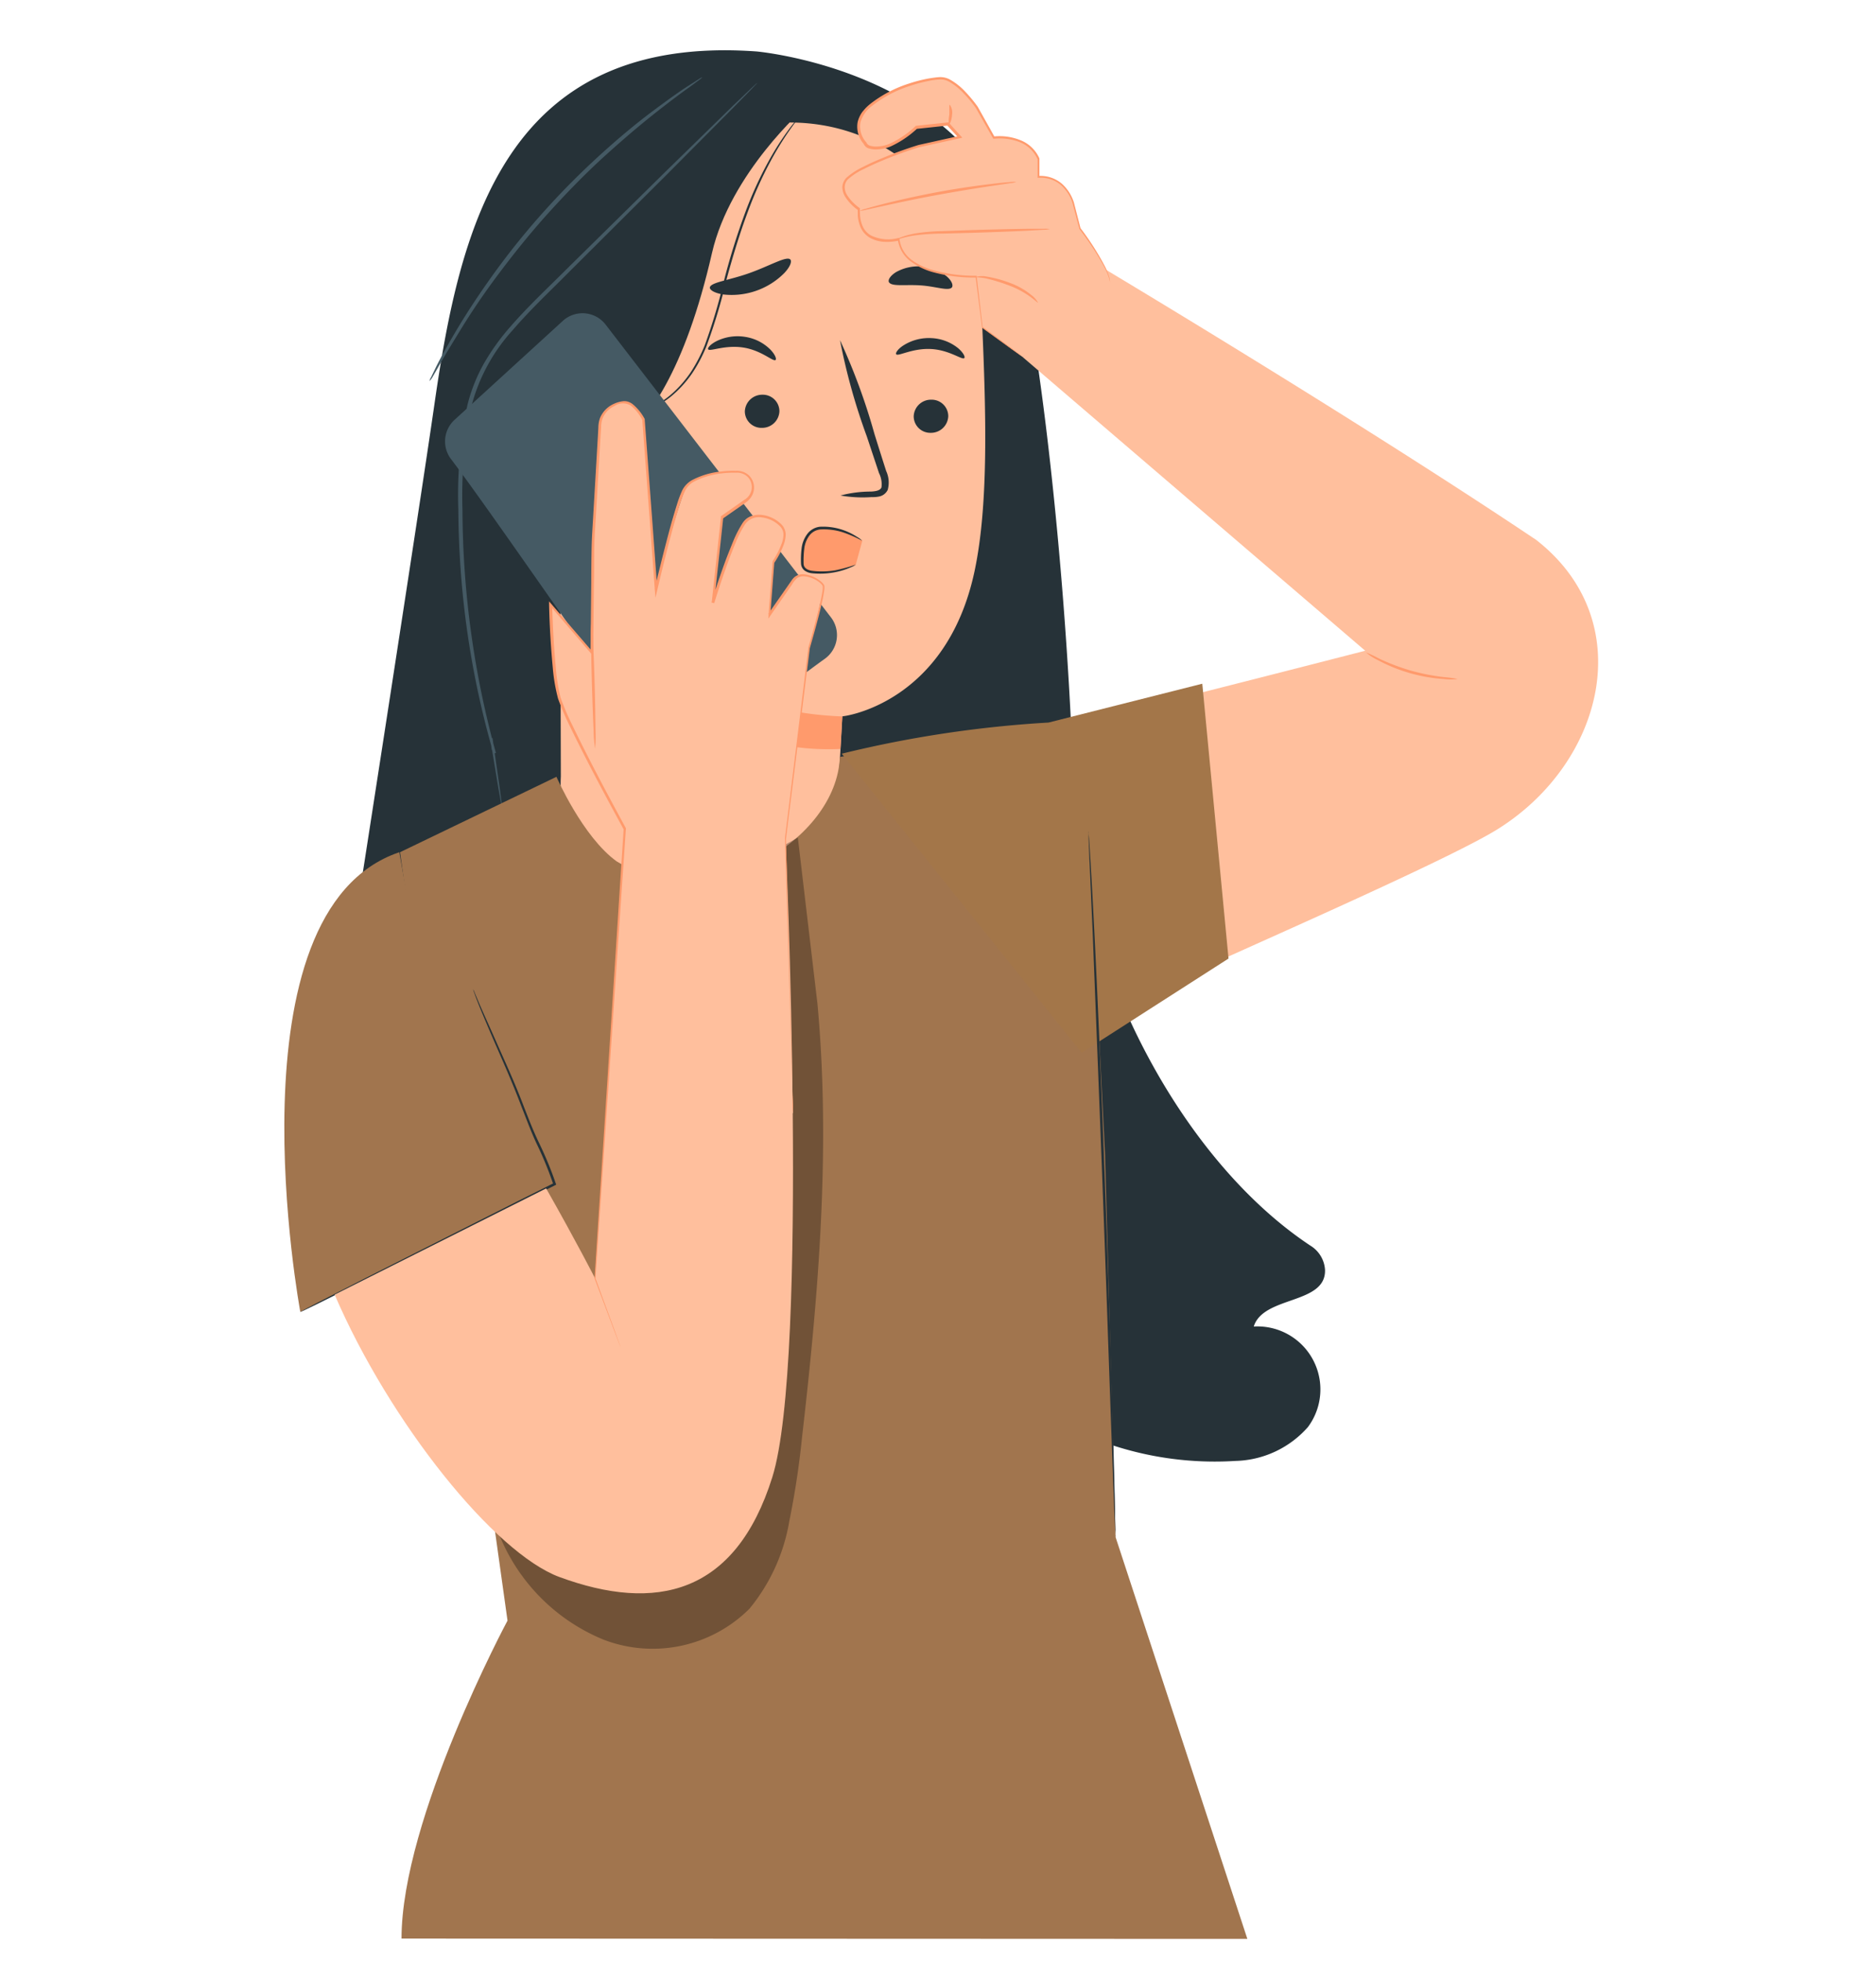<svg xmlns="http://www.w3.org/2000/svg" width="112" height="117"><defs><clipPath id="b"><path fill="none" d="M0 0h16.072v27.429H0z"/></clipPath><clipPath id="a"><path d="M0 0h112v117H0z"/></clipPath></defs><g data-name="3"><g clip-path="url(#a)" data-name="Emergency call-pana"><path fill="#263238" d="M79.106 75.775a1.823 1.823 0 0 0-.868-1.441c-7.7-5.1-13.511-16.4-14.1-25.973-.016-.545-.031-1.1-.05-1.654-.482-14.388-2.506-30.95-4.27-34.7C56.043 4.028 45.164 3.07 45.164 3.07c-15.021-1.074-17.7 10.469-19.219 20.989-.94 6.538-4.577 29.891-4.577 29.891l2.76 1.068a34 34 0 0 0 20.1 21c2.769 1.043 5.116 1.463 6.215.567a37.8 37.8 0 0 0 15.8 9.6 19.646 19.646 0 0 0 7.493.993 5.959 5.959 0 0 0 4.348-2.021 3.759 3.759 0 0 0-3.233-6c.574-1.847 4.321-1.302 4.255-3.382z" data-name="Path 48742"/><path fill="#ffbf9d" d="M50.533 47.365a57.455 57.455 0 0 1 8.326-2.895c2.835-.536 22.646-5.639 22.646-5.639L61.058 21.31l4.511-5.488s15.187 9.063 25.985 16.29a1.522 1.522 0 0 1 .2.138c6.14 4.834 3.991 13.254-2.315 17.211-3.133 1.97-16.916 7.907-19.569 9.207-5.325 2.594-5.247 2.506-5.247 2.506z" data-name="Path 48743"/><path fill="#ffbf9d" d="m47.166 7.311-.94-.9-10.156 4.091a2.819 2.819 0 0 0-2.675 2.744l.088 33.087a9.34 9.34 0 0 0 1.792 5.977l1.425 1.88a7.5 7.5 0 0 0 12.53-.789 3.631 3.631 0 0 0 .357-.855 6.235 6.235 0 0 0 .15-.742 47.67 47.67 0 0 0 .313-4.968c.182-2.923.241-4.123.241-4.094s6.221-.717 7.9-8.7c.836-3.972.677-9.435.442-14.811-.327-7.431-5.487-11.92-11.467-11.92z" data-name="Path 48744"/><path fill="#263238" d="M46.532 24.541a1.031 1.031 0 0 1-1.046.99.99.99 0 0 1-1.018-.984 1.037 1.037 0 0 1 1.046-.993.99.99 0 0 1 1.018.987z" data-name="Path 48745"/><path fill="#263238" d="M56.613 24.835a1.034 1.034 0 0 1-1.049.993.99.99 0 0 1-1.015-.984 1.031 1.031 0 0 1 1.046-.993.99.99 0 0 1 1.018.984z" data-name="Path 48746"/><path fill="#263238" d="M57.569 21.368c-.135.128-.887-.489-2-.542s-1.952.46-2.064.313c-.056-.063.085-.313.454-.542a2.835 2.835 0 0 1 1.66-.42 2.722 2.722 0 0 1 1.582.6c.33.284.433.534.368.591z" data-name="Path 48747"/><path fill="#263238" d="M46.298 21.483c-.147.113-.833-.58-1.933-.746s-1.989.26-2.086.107c-.05-.069.113-.291.507-.492a2.847 2.847 0 0 1 1.695-.251 2.716 2.716 0 0 1 1.513.761c.298.311.376.571.304.621z" data-name="Path 48748"/><path fill="#263238" d="M50.179 29.568a7.092 7.092 0 0 1 1.82-.235c.285-.016.554-.06.627-.251a1.473 1.473 0 0 0-.147-.849l-.73-2.193a36.812 36.812 0 0 1-1.6-5.742 37.19 37.19 0 0 1 2.058 5.6q.36 1.156.7 2.212a1.639 1.639 0 0 1 .091 1.121.721.721 0 0 1-.489.392 1.974 1.974 0 0 1-.486.041 7.685 7.685 0 0 1-1.844-.096z" data-name="Path 48749"/><path fill="#ff9a6c" d="M50.286 42.751a20.51 20.51 0 0 1-10.632-3.418s2.431 5.708 10.522 5.36z" data-name="Path 48750"/><path fill="#263238" d="M42.379 17.157c.041-.313 1.153-.426 2.39-.871s2.193-1.027 2.415-.8c.1.11 0 .426-.36.808a4.43 4.43 0 0 1-3.662 1.275c-.507-.083-.795-.265-.783-.412z" data-name="Path 48751"/><path fill="#263238" d="M56.833 17.148c-.21.241-.962-.06-1.88-.119s-1.71.085-1.88-.188c-.072-.132.066-.379.417-.6a2.719 2.719 0 0 1 3.023.244c.32.278.401.538.32.663z" data-name="Path 48752"/><path fill="#263238" d="M33.596 27.375s5.689 1.77 8.909-12.27c1.1-4.8 5.551-8.687 5.551-8.687l-1.8-.545S35.038 9.034 34.847 9.19s-2.819 5.8-2.819 5.8z" data-name="Path 48753"/><path fill="#ffbf9d" d="M34.999 26.853c.028-.6-.6-2.049-1.181-2.171-1.566-.313-4.423-.341-4.652 3.671-.313 5.485 5.26 4.668 5.278 4.511s.461-3.937.555-6.011z" data-name="Path 48754"/><path fill="#ff9a6c" d="M32.887 30.69c-.022-.019-.1.063-.266.128a.94.94 0 0 1-.714-.028 2.378 2.378 0 0 1-.974-2.193 3.224 3.224 0 0 1 .345-1.353 1.106 1.106 0 0 1 .761-.692.486.486 0 0 1 .548.294c.066.157.025.266.053.276s.122-.085.091-.313a.627.627 0 0 0-.194-.357.736.736 0 0 0-.523-.169 1.35 1.35 0 0 0-1.046.793 3.264 3.264 0 0 0-.417 1.538 2.491 2.491 0 0 0 1.253 2.447 1.024 1.024 0 0 0 .883-.1c.182-.135.219-.259.2-.271z" data-name="Path 48755"/><path fill="#263238" d="M37.454 24.691a8.238 8.238 0 0 0 .821-.166 4.953 4.953 0 0 0 1.955-1.134 6.845 6.845 0 0 0 1.018-1.194 9.4 9.4 0 0 0 .83-1.6 34.636 34.636 0 0 0 1.181-3.988 41.354 41.354 0 0 1 1.253-3.985 22.621 22.621 0 0 1 1.428-3.1 16.7 16.7 0 0 1 1.253-1.93c.163-.216.313-.373.395-.486a.94.94 0 0 1 .144-.16 1.357 1.357 0 0 1-.122.179c-.081.116-.216.279-.37.5a18.665 18.665 0 0 0-1.212 1.945 23.732 23.732 0 0 0-1.394 3.1c-.451 1.2-.862 2.547-1.253 3.975a33.121 33.121 0 0 1-1.2 4 8.864 8.864 0 0 1-.852 1.62 6.689 6.689 0 0 1-1.049 1.2 4.827 4.827 0 0 1-2.008 1.112 3.085 3.085 0 0 1-.818.112z" data-name="Path 48756"/><path fill="#455a64" d="M29.958 48.095a1.222 1.222 0 0 1-.06-.263c-.034-.194-.081-.451-.141-.78l-.492-2.979.132-.019c.028.2.06.42.091.648v-.022l.116.247-.138.05a52.734 52.734 0 0 1-1.767-8.831 54.25 54.25 0 0 1-.335-5.711 25.912 25.912 0 0 1 .542-6.265 9.94 9.94 0 0 1 1-2.506 13.527 13.527 0 0 1 1.516-2.115c1.115-1.288 2.318-2.4 3.415-3.5l5.889-5.8c1.673-1.632 3.032-2.957 3.985-3.891l1.093-1.046.288-.269a.471.471 0 0 1 .107-.085.646.646 0 0 1-.088.1l-.269.285-1.062 1.081-3.928 3.95L34 16.204c-1.093 1.106-2.293 2.221-3.389 3.493a10.776 10.776 0 0 0-2.459 4.517 26.135 26.135 0 0 0-.542 6.2 55.116 55.116 0 0 0 1.992 14.5l-.138.05c-.038-.085-.078-.172-.11-.247l-.081-.648.132-.022c.185 1.278.329 2.284.432 2.989.044.332.078.592.1.786a1.591 1.591 0 0 1 .021.273z" data-name="Path 48757"/><path fill="#455a64" d="M25.638 22.737a.827.827 0 0 1 .1-.232l.313-.645c.279-.558.717-1.35 1.291-2.306s1.306-2.071 2.171-3.27a44.869 44.869 0 0 1 3.023-3.734c1.143-1.272 2.3-2.409 3.4-3.405s2.124-1.836 3.02-2.506 1.629-1.194 2.155-1.529l.608-.388a1.022 1.022 0 0 1 .219-.119 1.015 1.015 0 0 1-.191.163l-.57.423c-.508.36-1.231.9-2.105 1.591s-1.88 1.544-2.973 2.534-2.224 2.143-3.361 3.4-2.143 2.528-3.026 3.706-1.616 2.281-2.193 3.223-1.053 1.717-1.356 2.262l-.36.627a1.067 1.067 0 0 1-.157.2z" data-name="Path 48758"/><path fill="#455a64" d="M33.232 46.341h-.022z" data-name="Path 48759"/><path fill="#455a64" d="m33.209 46.334-.056-.019z" data-name="Path 48760"/><path fill="#a1754e" d="m74.469 115.699-7.866-23.971-.627-22.78c-.191-3.928-.482-9.673-.482-9.673-2.566-8.026-10.723-14.8-10.723-14.8l-4.63.692c-.175 5.012-7.832 9.558-13.32 6.237-2.033-1.46-3.6-5.05-3.6-5.05l-9.338 4.5 6.416 45.852s-6.328 11.807-6.328 18.974z" data-name="Path 48761"/><g data-name="Group 28506"><path d="M29.676 91.244a11.358 11.358 0 0 0 6.362 6.6 8.183 8.183 0 0 0 8.709-1.851 11.126 11.126 0 0 0 2.375-5.219 50.478 50.478 0 0 0 .764-5.037c.99-8.577 1.71-17.229.918-25.835l-1.172-9.924-3.39 1.911-1.566 35.342z" data-name="Path 48764" opacity=".3"/></g><path fill="#a37649" d="M50.254 44.975a68.375 68.375 0 0 1 12.342-1.858l9.182-2.318 1.566 16.4-8.768 5.62z" data-name="Path 48765"/><g clip-path="url(#b)" data-name="Scroll Group 1" style="isolation:isolate" transform="translate(16.974 50.854)"><path fill="#a1754e" d="M17.072 19.341.955 27.429S-3.509 3.508 6.866 0l.6 3.4z" data-name="Path 48766"/></g><path fill="#263238" d="M64.993 49.617v.107c0 .069.016.188.025.313.019.291.047.7.078 1.225.069 1.065.15 2.606.247 4.508.191 3.809.417 9.085.627 14.883s.379 11.08.486 14.889c.047 1.9.088 3.446.113 4.514 0 .523.019.94.022 1.228v.313a.384.384 0 0 1 0 .107.451.451 0 0 1 0-.107q0-.122-.019-.313c0-.291-.031-.7-.053-1.228-.041-1.074-.1-2.613-.166-4.511-.138-3.819-.313-9.085-.533-14.886s-.432-11.064-.58-14.883c-.085-1.9-.15-3.446-.2-4.511l-.05-1.225v-.313a.37.37 0 0 1 0-.11z" data-name="Path 48767"/><path fill="#263238" d="M17.929 78.284a.479.479 0 0 1 .063-.041l.2-.11.764-.4 2.819-1.444 9.344-4.718 1.961-.981-.041.1a21.07 21.07 0 0 0-.977-2.393c-.36-.758-.627-1.51-.912-2.218-.533-1.419-1.087-2.653-1.538-3.69s-.808-1.88-1.037-2.45c-.113-.291-.2-.517-.254-.674a1.54 1.54 0 0 1-.075-.235 1.563 1.563 0 0 1 .1.226l.279.658c.247.576.627 1.4 1.081 2.431s1.031 2.265 1.566 3.684c.276.7.561 1.454.921 2.193a21.52 21.52 0 0 1 .987 2.4l.028.069-.066.034-1.958.984-9.37 4.674-2.835 1.41-.777.376-.2.091a.238.238 0 0 1-.073.024z" data-name="Path 48768"/><path fill="#ff9a6c" d="M51.482 32.263a4.3 4.3 0 0 0-2.1-.752 1.547 1.547 0 0 0-.7.072 1.253 1.253 0 0 0-.664.8 3.761 3.761 0 0 0-.119 1.062.852.852 0 0 0 .063.4.764.764 0 0 0 .648.313 4.83 4.83 0 0 0 2.478-.454" data-name="Path 48769"/><path fill="#ffbf9d" d="M19.978 77.253c3.3 7.656 9.558 15.428 13.417 16.85 5.748 2.118 10.507 1.065 12.712-5.952s.789-38.155.789-38.155l-9.586-.548-1.782 26.837s-1.059-2.083-2.923-5.369" data-name="Path 48770"/><path fill="#ffbf9d" d="m61.059 21.308-2.415-1.761-.37-3.026s-4.361.113-4.627-2.224c0 0-2.506.667-2.393-1.8 0 0-1.278-.868-.811-1.667s4.072-2 4.279-2.061 2.563-.567 2.563-.567l-.7-.777-1.88.2a5.039 5.039 0 0 1-2.071 1.2c-.937.132-1-.266-1-.266a1.483 1.483 0 0 1 .332-2.271 7.945 7.945 0 0 1 4.138-1.6c.94-.066 2.193 1.735 2.193 1.735l1.015 1.8s2-.266 2.672 1.253v1.068a2 2 0 0 1 2.073 1.533l.4 1.535s1.735 2.268 1.8 3.2" data-name="Path 48771"/><path fill="#ff9a6c" d="M66.266 16.835s-.016-.085-.056-.238a4.141 4.141 0 0 0-.276-.658 17.138 17.138 0 0 0-1.5-2.284v-.016l-.407-1.535a2.406 2.406 0 0 0-.7-1.071 1.842 1.842 0 0 0-1.319-.423h-.063V9.504a1.951 1.951 0 0 0-1.034-1.009 3.264 3.264 0 0 0-1.566-.216h-.044l-.022-.038-1.021-1.8a7.873 7.873 0 0 0-.727-.871 3.606 3.606 0 0 0-.9-.711 1.053 1.053 0 0 0-.542-.116 3.924 3.924 0 0 0-.6.078 8.615 8.615 0 0 0-1.19.313 7.171 7.171 0 0 0-2.224 1.175 1.83 1.83 0 0 0-.708 1.012 1.422 1.422 0 0 0 .345 1.168h.016v.028a.348.348 0 0 0 .247.185 1.253 1.253 0 0 0 .382.041 2.083 2.083 0 0 0 .786-.179 5.805 5.805 0 0 0 1.413-.94l.107-.1.022-.019h.025l1.88-.2h.041l.028.031.7.78.094.1-.138.031-2.428.536a22.977 22.977 0 0 0-2.262.821c-.363.15-.717.313-1.062.486a3.807 3.807 0 0 0-.94.611.7.7 0 0 0-.194.454.94.94 0 0 0 .144.489 2.769 2.769 0 0 0 .733.758l.031.022v.044a4.473 4.473 0 0 0 .016.46 1.881 1.881 0 0 0 .1.442 1.212 1.212 0 0 0 .526.67 2.331 2.331 0 0 0 1.66.16h.063v.072a1.814 1.814 0 0 0 .746 1.253 3.932 3.932 0 0 0 1.281.6 9.31 9.31 0 0 0 2.534.332h.047v.044c.141 1.2.26 2.193.357 3.029v-.025l1.786 1.322.457.345.15.122-.163-.106-.467-.329-1.8-1.3v-.019c-.107-.827-.232-1.826-.385-3.023l.053.044a9.32 9.32 0 0 1-2.572-.313 4.031 4.031 0 0 1-1.322-.627 1.924 1.924 0 0 1-.8-1.328l.081.056a3.08 3.08 0 0 1-.883.081 1.948 1.948 0 0 1-.883-.251 1.363 1.363 0 0 1-.589-.742 2.037 2.037 0 0 1-.11-.473c-.019-.16 0-.313-.016-.486l.031.066a2.8 2.8 0 0 1-.777-.805 1.1 1.1 0 0 1-.169-.567.836.836 0 0 1 .238-.558 4.007 4.007 0 0 1 .974-.642c.348-.179.7-.341 1.071-.492a23.49 23.49 0 0 1 2.271-.83l2.447-.542-.044.135-.72-.78.069.028-1.88.2.047-.022-.113.1a5.933 5.933 0 0 1-1.454.959 2.215 2.215 0 0 1-.846.188 1.378 1.378 0 0 1-.435-.047.479.479 0 0 1-.36-.313l.022.044a1.566 1.566 0 0 1-.376-1.3 1.711 1.711 0 0 1 .288-.627c.075-.088.144-.175.226-.257a2.766 2.766 0 0 1 .251-.222 7.365 7.365 0 0 1 2.277-1.2 8.812 8.812 0 0 1 1.212-.313c.2-.031.4-.063.611-.078a1.219 1.219 0 0 1 .627.132 3.8 3.8 0 0 1 .94.742 8.278 8.278 0 0 1 .739.893l1.012 1.808-.066-.034a3.342 3.342 0 0 1 1.638.235 2.061 2.061 0 0 1 1.1 1.078v1.1l-.063-.056a1.952 1.952 0 0 1 1.4.461 2.538 2.538 0 0 1 .721 1.118c.144.558.276 1.078.395 1.535a16.053 16.053 0 0 1 1.475 2.315 3.82 3.82 0 0 1 .26.67 1.3 1.3 0 0 1 .023.235z" data-name="Path 48772"/><path fill="#ff9a6c" d="M61.971 18.062c-.019.016-.179-.147-.476-.363a5.388 5.388 0 0 0-1.253-.664 11 11 0 0 0-1.378-.423c-.36-.066-.592-.06-.6-.088a1.385 1.385 0 0 1 .611-.025 7.1 7.1 0 0 1 1.419.382 4.342 4.342 0 0 1 1.281.727 1.347 1.347 0 0 1 .396.454z" data-name="Path 48773"/><path fill="#ff9a6c" d="M62.678 13.668a1.413 1.413 0 0 1-.363.044l-.99.056c-.836.041-1.992.085-3.267.125l-1.8.047a12.851 12.851 0 0 0-1.457.085 5.755 5.755 0 0 0-.965.188c-.219.069-.335.128-.341.116a.918.918 0 0 1 .313-.175 4.7 4.7 0 0 1 .965-.244 11.9 11.9 0 0 1 1.472-.119l1.8-.063c1.275-.038 2.431-.063 3.267-.075h.99a1.9 1.9 0 0 1 .376.015z" data-name="Path 48774"/><path fill="#ff9a6c" d="M60.667 10.857a1.5 1.5 0 0 1-.367.075l-1.006.15c-.852.125-2.024.313-3.311.548s-2.45.486-3.289.67l-.993.219a1.82 1.82 0 0 1-.37.063 1.441 1.441 0 0 1 .354-.125c.229-.069.567-.16.984-.269.833-.213 1.992-.479 3.283-.721s2.472-.4 3.327-.5c.426-.05.774-.085 1.015-.1a1.772 1.772 0 0 1 .373-.013z" data-name="Path 48775"/><path fill="#ff9a6c" d="M56.702 6.249a.8.8 0 0 1 .138.6c-.019.348-.157.6-.2.58a2.779 2.779 0 0 1 .034-.589c.015-.322-.019-.578.028-.591z" data-name="Path 48776"/><path fill="#455a64" d="M26.919 27.385c2.66 3.509 9.551 13.668 12.371 17.3.592.768 2.318.486 3.079-.116 1.811-1.422 4.981-3.9 6.873-5.257a1.739 1.739 0 0 0 .363-2.478L36.157 19.37a1.742 1.742 0 0 0-2.556-.222l-6.459 5.9a1.745 1.745 0 0 0-.223 2.337z" data-name="Path 48777"/><path fill="#ffbf9d" d="m37.066 80.408-1.535-4.123 1.773-26.831s-3.527-6.431-3.922-7.857a36.887 36.887 0 0 1-.492-5.513l2.472 2.866s.069-4.928.069-6.579c0 0 .351-6.193.41-7.055a1.537 1.537 0 0 1 1.494-1.319c.554 0 1.106 1.021 1.106 1.021l.755 10.134a51.771 51.771 0 0 1 1.717-6.037c.464-.711 2.1-1.043 3.2-.965h.031a.94.94 0 0 1 .429 1.685l-1.45 1.015-.548 5.084s1.334-4.386 2.042-4.953a1.593 1.593 0 0 1 2.193.627c.229.627-.627 1.88-.627 1.88l-.238 3.133s.94-1.335 1.407-2.042 1.66 0 1.8.313a23.4 23.4 0 0 1-.846 3.743L46.89 50.016l.448 16.387" data-name="Path 48778"/><path fill="#ff9a6c" d="M47.345 66.39v-.282c0-.188-.016-.47-.031-.833l-.1-3.227c-.081-2.819-.2-6.911-.351-12.042.414-3.364.887-7.183 1.4-11.381.185-.627.363-1.278.529-1.936.085-.329.166-.661.235-1 .034-.169.066-.338.088-.507a.875.875 0 0 0 0-.222.778.778 0 0 0-.154-.175 1.729 1.729 0 0 0-.918-.395.67.67 0 0 0-.461.113 1.6 1.6 0 0 0-.313.4l-1.253 1.8-.147.216.019-.26c.072-.974.154-2.052.235-3.133v-.034a5.2 5.2 0 0 0 .542-1.049 1.623 1.623 0 0 0 .11-.564.708.708 0 0 0-.226-.492 1.8 1.8 0 0 0-1.04-.507 1.012 1.012 0 0 0-1.024.4 6.768 6.768 0 0 0-.567 1.1c-.16.385-.313.777-.46 1.178-.291.8-.561 1.61-.818 2.434l-.15-.031c.172-1.6.36-3.327.548-5.081v-.075l.031-.019 1.372-.962a.89.89 0 0 0 .432-.627.88.88 0 0 0-.216-.72.9.9 0 0 0-.711-.269 5.8 5.8 0 0 0-.84.038 4.727 4.727 0 0 0-1.616.464 1.291 1.291 0 0 0-.58.554 6.37 6.37 0 0 0-.313.8 36.78 36.78 0 0 0-.486 1.673q-.454 1.692-.858 3.421l-.122.511-.041-.523c-.1-1.366-.21-2.819-.313-4.307q-.222-2.942-.435-5.827v.034a2.738 2.738 0 0 0-.683-.846.907.907 0 0 0-.977.028 1.394 1.394 0 0 0-.711.749 1.566 1.566 0 0 0-.085.523l-.034.558q-.128 2.218-.257 4.386c-.038.724-.1 1.444-.116 2.158s0 1.428-.022 2.14l-.044 4.191v.207l-.135-.157-2.447-2.851.132-.053c.038 1.272.1 2.528.219 3.759a10.858 10.858 0 0 0 .288 1.8 15.714 15.714 0 0 0 .708 1.654c1.04 2.149 2.133 4.185 3.189 6.131v.019c-.84 12.377-1.482 21.863-1.817 26.831.5 1.381.883 2.412 1.137 3.1.122.341.216.6.279.771s.088.26.088.26l-.1-.254-.291-.767c-.26-.686-.645-1.714-1.165-3.092.313-4.968.94-14.457 1.735-26.834v.034c-1.059-1.945-2.155-3.978-3.2-6.134a15.092 15.092 0 0 1-.717-1.673 10.524 10.524 0 0 1-.313-1.826 54.394 54.394 0 0 1-.222-3.759v-.213l.141.163 2.472 2.866-.138.05.044-4.2q0-1.062.022-2.136c.016-.717.075-1.438.113-2.162l.257-4.386.031-.554a1.827 1.827 0 0 1 .094-.57 1.585 1.585 0 0 1 .793-.84 1.823 1.823 0 0 1 .561-.172.755.755 0 0 1 .313.022.968.968 0 0 1 .273.138 2.932 2.932 0 0 1 .733.9v.034l.435 5.824c.11 1.475.219 2.942.313 4.307h-.16q.41-1.729.861-3.427.226-.846.489-1.679a6.412 6.412 0 0 1 .313-.824 1.444 1.444 0 0 1 .648-.627 4.724 4.724 0 0 1 1.673-.479 5.671 5.671 0 0 1 .865-.041 1.056 1.056 0 0 1 .824.313 1.018 1.018 0 0 1 .081 1.272 1.253 1.253 0 0 1-.313.313l-1.372.959.031-.056c-.188 1.757-.376 3.487-.551 5.081l-.15-.031q.385-1.253.821-2.44c.147-.4.313-.8.467-1.184a6.893 6.893 0 0 1 .583-1.131 1.181 1.181 0 0 1 .226-.244 1.253 1.253 0 0 1 .294-.157 1.46 1.46 0 0 1 .645-.056 1.974 1.974 0 0 1 1.131.551.883.883 0 0 1 .263.592 1.833 1.833 0 0 1-.119.627 5.2 5.2 0 0 1-.561 1.081v-.028c-.085 1.093-.166 2.171-.238 3.133l-.128-.047 1.253-1.795.154-.222a.858.858 0 0 1 .2-.213.811.811 0 0 1 .551-.138 1.879 1.879 0 0 1 1 .432.763.763 0 0 1 .188.219.79.79 0 0 1 0 .294 6.635 6.635 0 0 1-.088.517 25.91 25.91 0 0 1-.238 1.006c-.169.658-.351 1.3-.533 1.936-.526 4.2-1.006 8.016-1.425 11.381.128 5.134.232 9.229.313 12.045l.072 3.227c0 .363 0 .642.016.833a2.263 2.263 0 0 0 .021.227z" data-name="Path 48779"/><path fill="#ff9a6c" d="M35.531 44.686a6.94 6.94 0 0 1-.091-1.112c-.034-.689-.069-1.638-.1-2.691s-.047-2-.053-2.691a7.692 7.692 0 0 1 .028-1.115 7.829 7.829 0 0 1 .088 1.112 144.862 144.862 0 0 1 .15 5.382 8.055 8.055 0 0 1-.025 1.115z" data-name="Path 48780"/><path fill="#263238" d="M51.091 33.691a1.116 1.116 0 0 1-.313.166 4.236 4.236 0 0 1-.908.285 4.649 4.649 0 0 1-1.416.063.94.94 0 0 1-.41-.153.551.551 0 0 1-.222-.417 5.536 5.536 0 0 1 .034-.905 1.773 1.773 0 0 1 .332-.855 1.09 1.09 0 0 1 .752-.442 3.643 3.643 0 0 1 1.407.2 3.784 3.784 0 0 1 .849.423 1.064 1.064 0 0 1 .276.213 7.04 7.04 0 0 0-1.172-.511 3.759 3.759 0 0 0-1.35-.163.94.94 0 0 0-.642.382 1.626 1.626 0 0 0-.294.783 5.838 5.838 0 0 0-.038.868c0 .269.247.4.5.432a4.812 4.812 0 0 0 1.372-.025 9.421 9.421 0 0 0 1.243-.344z" data-name="Path 48781"/><path fill="#ff9a6c" d="M87.025 40.517a3.286 3.286 0 0 1-.849 0 9.652 9.652 0 0 1-3.913-1.125 3.148 3.148 0 0 1-.711-.46 6.58 6.58 0 0 1 .761.357 12.738 12.738 0 0 0 1.88.717 12.367 12.367 0 0 0 1.98.395 7.3 7.3 0 0 1 .852.116z" data-name="Path 48782"/></g></g></svg>